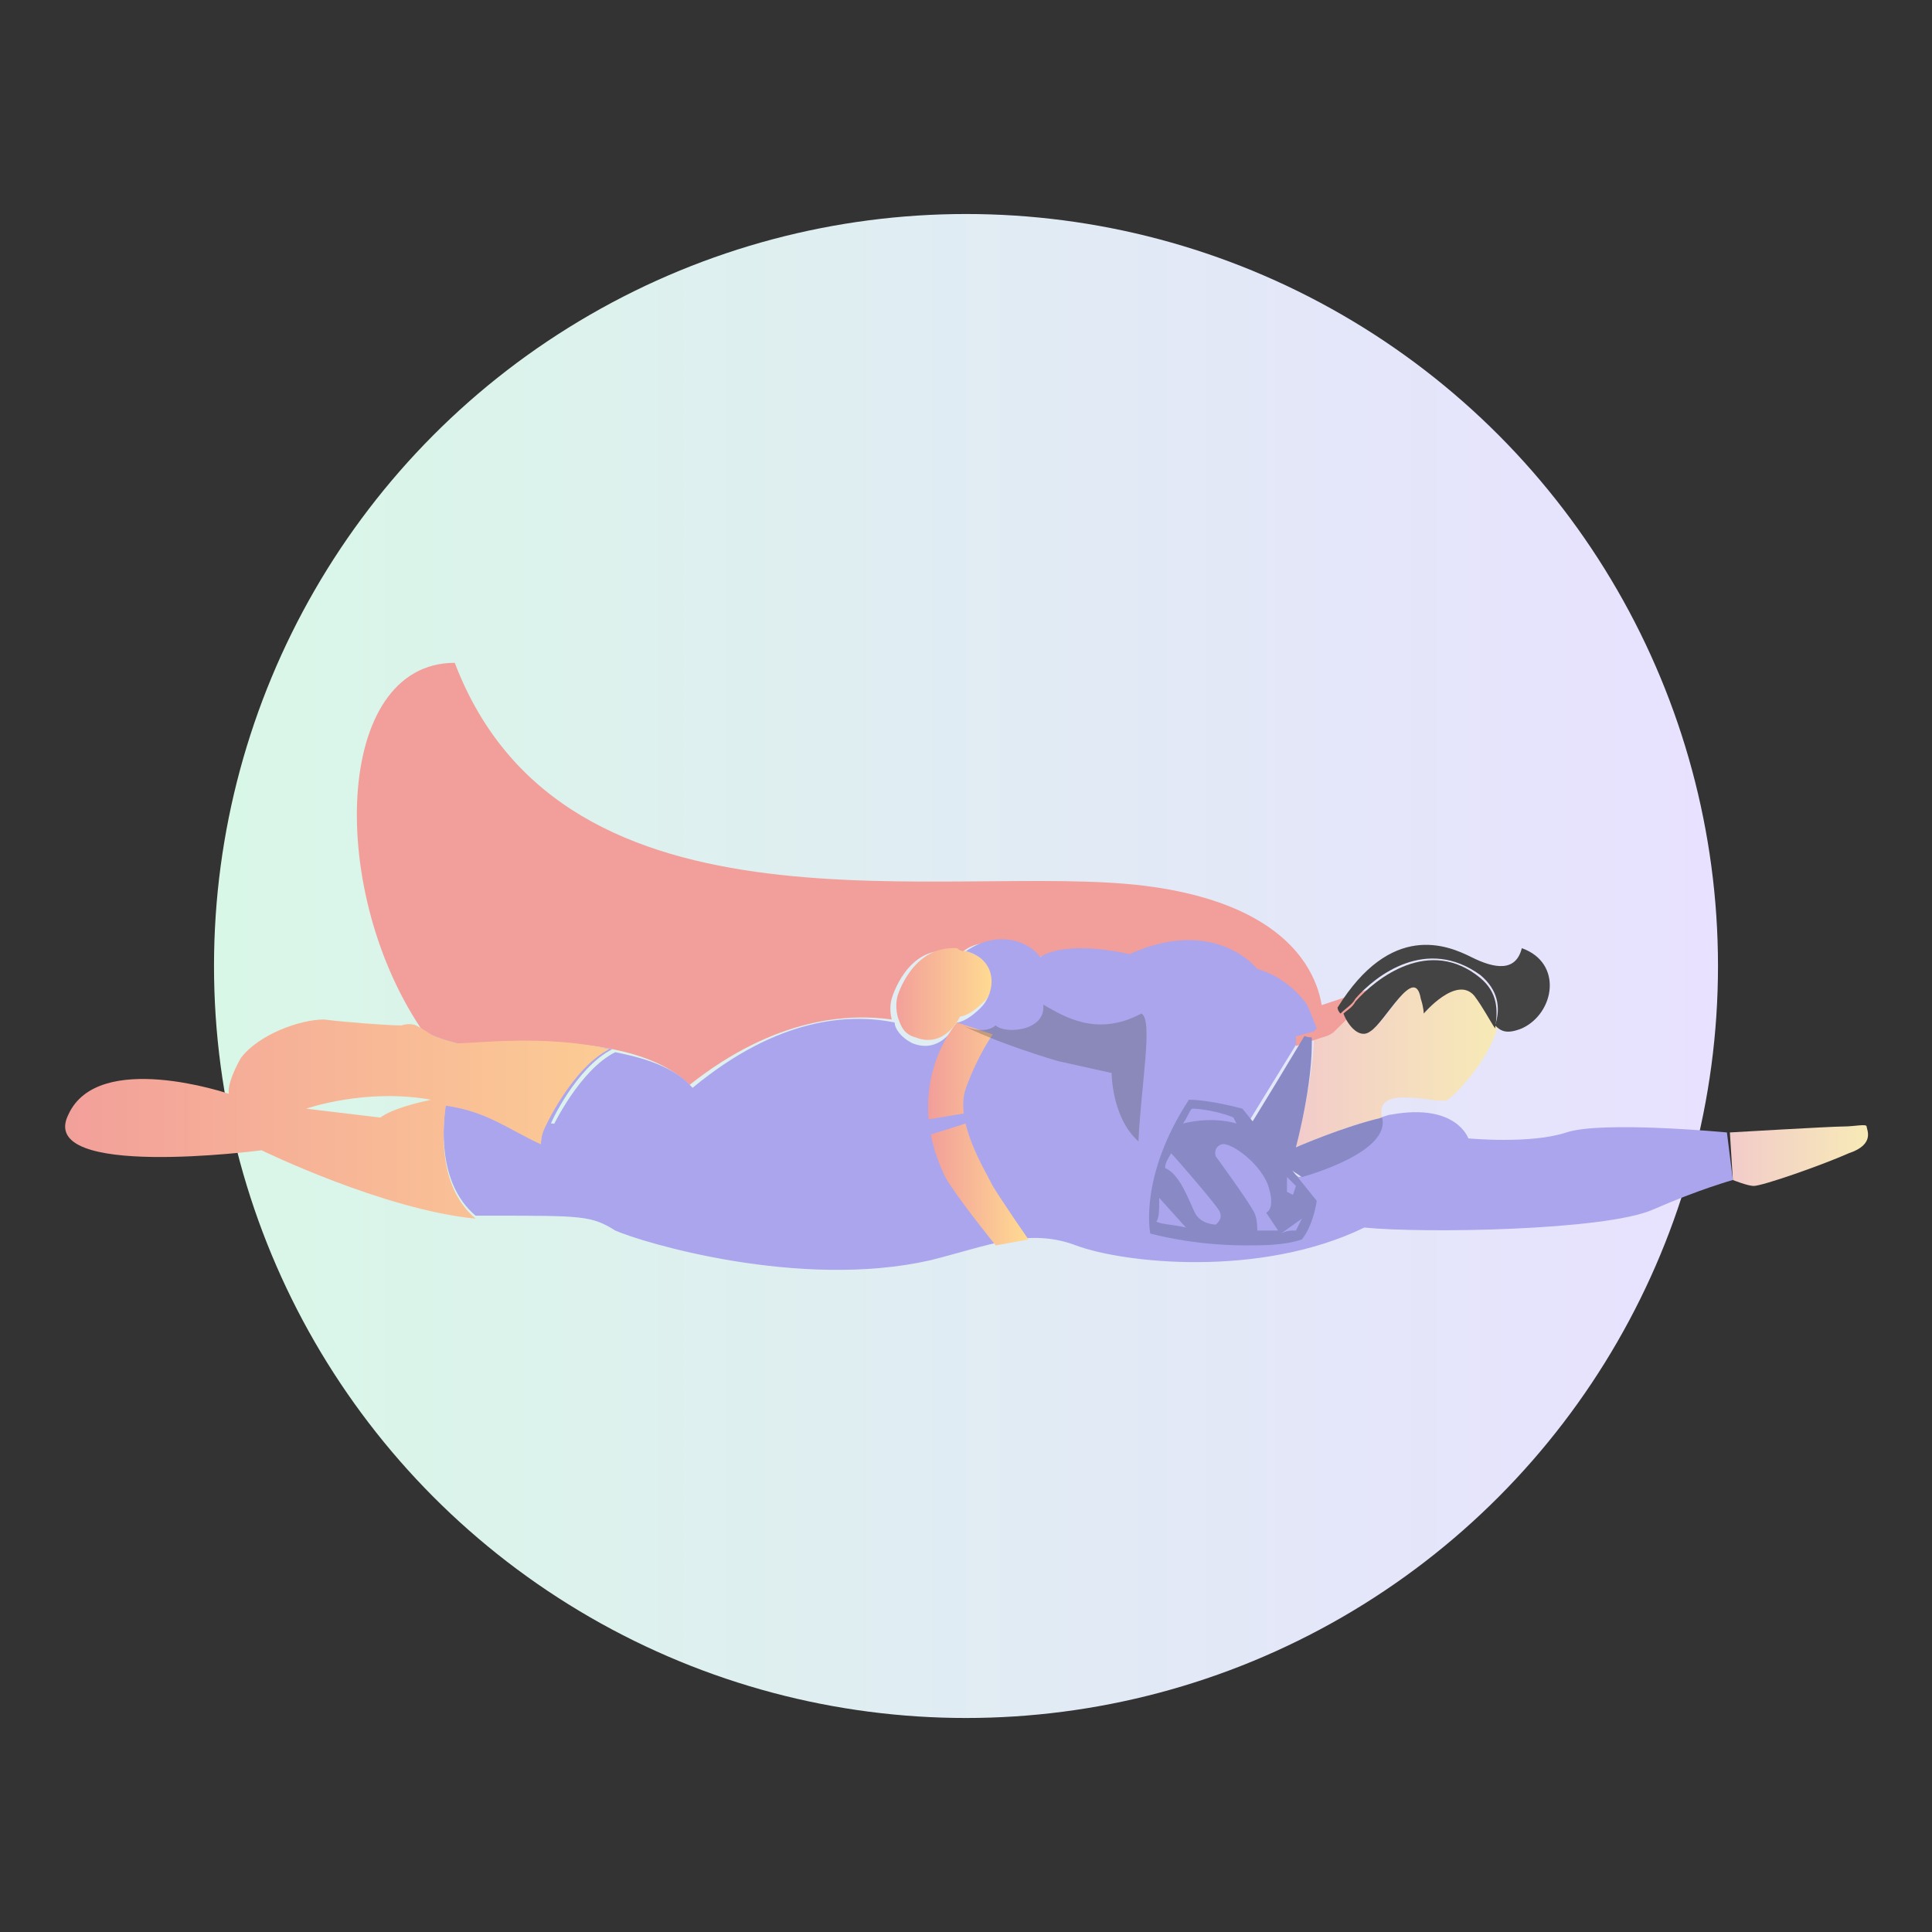 <?xml version="1.0" encoding="utf-8"?>
<!-- Generator: Adobe Illustrator 22.0.0, SVG Export Plug-In . SVG Version: 6.00 Build 0)  -->
<svg version="1.1" id="Layer_1" xmlns="http://www.w3.org/2000/svg" xmlns:xlink="http://www.w3.org/1999/xlink" x="0px" y="0px"
	 width="65px" height="65px" viewBox="0 0 65 65" enable-background="new 0 0 65 65" xml:space="preserve">
<rect x="0" y="0" width="65" height="65" fill="#333333" stroke="none"/>
<g>
	<linearGradient id="XMLID_76_" gradientUnits="userSpaceOnUse" x1="7.157" y1="32.5" x2="57.843" y2="32.5">
		<stop  offset="0" style="stop-color:#D9F7E7"/>
		<stop  offset="1" style="stop-color:#E8E1FF"/>
	</linearGradient>
	<circle id="XMLID_18_" fill="url(#XMLID_76_)" cx="32.5" cy="32.5" r="25.3"/>
	<g>
		<path fill="#AAA5ED" d="M58.1,38.1c0,0-4.2-0.4-5.4,0c-1.2,0.4-3.3,0.2-3.3,0.2s-0.4-1.2-2.6-0.8c-0.1,0-0.3,0.1-0.4,0.1
			c0.3,1.2-2.7,2-2.7,2s-2-1.3-1.9-1.5c0.1-0.2,1.9-3.1,2.2-3.6c-3.3,0.9-19,5.2-25.4,3.3c-0.1,0-0.1,0-0.2-0.1
			c-0.1,0.2-0.2,0.5-0.2,0.7c-1.1-0.5-1.8-1.1-3.2-1.3c-0.1,0.7-0.3,2.7,1,3.8c0.2,0,0.4,0,0.5,0c3.1,0,3.4,0,4.2,0.5
			c0.9,0.4,6.2,2,10.6,1c2-0.5,3.3-1.1,4.9-0.5c1.6,0.6,6.2,1.1,9.7-0.6c2,0.2,8.1,0.1,9.7-0.6c1.6-0.7,2.7-1,2.7-1L58.1,38.1z"/>
		<path fill="none" d="M44.6,34.3C44.6,34.3,44.6,34.3,44.6,34.3C44.6,34.3,44.6,34.3,44.6,34.3z"/>
		<path fill="#F29E9A" d="M23.2,36.5c2.9-2.3,5.4-2.4,6.8-2.2c-0.1-0.4,0-0.7,0-0.7s0.5-1.8,2-1.6c0.1,0,0.2,0,0.3,0.1
			c0.3-0.3,0.7-0.4,1.2-0.4c0.9,0,1.3,0.6,1.3,0.6s0.7-0.6,3-0.1c2.9-1.3,4.3,0.5,4.3,0.5s0.9,0.1,1.6,1.1c0.1,0.2,0.2,0.4,0.2,0.7
			c0,0,0,0,0,0s0.2,0,0.5-0.1c0,0,0,0,0.1,0c0,0,0,0,0,0c0,0,0.4-3.8-6-4.6c-6.5-0.8-19.5,2.2-23.2-7.5c-4.1,0-4.3,7.8-1,12.5
			c0.3,0.1,0.6,0.3,0.9,0.3C16.2,35.2,21.2,34.5,23.2,36.5z"/>
		<linearGradient id="SVGID_1_" gradientUnits="userSpaceOnUse" x1="43.524" y1="35.937" x2="50.32" y2="35.937">
			<stop  offset="0" style="stop-color:#F2CBCB"/>
			<stop  offset="1" style="stop-color:#F7EAB6"/>
		</linearGradient>
		<path fill="url(#SVGID_1_)" d="M44.7,34.3C44.6,34.3,44.6,34.3,44.7,34.3c-0.1,0-0.3,0.1-0.5,0.1c0.1,1.5-0.6,4.2-0.6,4.2
			s1.6-0.7,2.9-1c0,0,0,0,0,0c-0.3-1.2,2-0.4,2.2-0.6c0.2-0.1,1.4-1.3,1.7-2.5c-0.2-0.3-0.4-0.7-0.7-1.1c-0.6-0.7-1.7,0.6-1.7,0.6
			s-0.1-0.2-0.1-0.5c-0.2-1.2-1.2,0.8-1.7,1.1c-0.4,0.2-0.7-0.4-0.9-0.7C45,34.2,44.8,34.3,44.7,34.3C44.7,34.3,44.7,34.3,44.7,34.3
			C44.7,34.3,44.7,34.3,44.7,34.3z"/>
		<path fill="none" stroke="#F29E9A" stroke-miterlimit="10" d="M44.7,34.3C44.7,34.3,44.7,34.3,44.7,34.3
			C44.7,34.3,44.7,34.3,44.7,34.3C44.7,34.3,44.7,34.3,44.7,34.3z"/>
		<path fill="none" stroke="#F29E9A" stroke-miterlimit="10" d="M44.6,34.3c-0.3,0.1-0.5,0.1-0.5,0.1s0,0,0,0c0,0,0,0,0,0.1
			C44.4,34.4,44.5,34.4,44.6,34.3z"/>
		<linearGradient id="SVGID_2_" gradientUnits="userSpaceOnUse" x1="58.142" y1="38.894" x2="62.839" y2="38.894">
			<stop  offset="0" style="stop-color:#F2CBCB"/>
			<stop  offset="1" style="stop-color:#F7EAB6"/>
		</linearGradient>
		<path fill="url(#SVGID_2_)" d="M62.8,37.9c0-0.1-0.4,0-0.8,0c-0.4,0-3.8,0.2-3.8,0.2l0.1,1.6c0,0,0.5,0.2,0.7,0.2
			c0.3,0,2.3-0.7,3.2-1.1C63.1,38.5,62.8,38,62.8,37.9z"/>
		<path fill="#8989C6" d="M44.1,34.5C44.1,34.5,44.1,34.5,44.1,34.5C43.8,35,42,38,41.9,38.1c-0.1,0.2,1.9,1.5,1.9,1.5s3-0.8,2.7-2
			c-1.3,0.3-2.9,1-2.9,1S44.3,36,44.1,34.5z"/>
		<path fill="none" stroke="#F29E9A" stroke-miterlimit="10" d="M44.1,34.4C44.1,34.4,44.1,34.4,44.1,34.4
			C44.1,34.5,44.1,34.5,44.1,34.4C44.1,34.4,44.1,34.4,44.1,34.4z"/>
		<linearGradient id="SVGID_3_" gradientUnits="userSpaceOnUse" x1="30.037" y1="33.593" x2="33.356" y2="33.593">
			<stop  offset="0" style="stop-color:#F29E9A"/>
			<stop  offset="1" style="stop-color:#FFDA92"/>
		</linearGradient>
		<path fill="url(#SVGID_3_)" d="M32.5,32c-0.1,0-0.2,0-0.3-0.1c-1.5-0.1-2,1.6-2,1.6s-0.1,0.3,0,0.7c0.1,0.3,0.2,0.6,0.6,0.7
			c1,0.4,1.5-0.7,1.5-0.7s0.3,0,0.8-0.5C33.5,33.4,33.6,32.3,32.5,32z"/>
		<path fill="#444444" d="M45.6,33.6c0.7-0.8,2.4-2.1,4.2-0.8c0.6,0.5,0.7,1.1,0.5,1.7c0.2,0.2,0.4,0.3,0.9,0.1
			c1.1-0.5,1.4-2.2,0-2.7c-0.2,0.8-0.9,0.7-1.7,0.3c-0.8-0.4-2.7-1.2-4.5,1.7c0,0,0,0.1,0.1,0.2C45.3,33.9,45.5,33.8,45.6,33.6z"/>
		<path fill="#444444" d="M46.1,34.7c0.5-0.3,1.5-2.3,1.7-1.1c0.1,0.3,0.1,0.5,0.1,0.5s1.1-1.3,1.7-0.6c0.3,0.4,0.5,0.8,0.7,1.1
			c0.1-0.6,0.1-1.2-0.5-1.7c-1.7-1.4-3.5,0-4.2,0.8c-0.1,0.2-0.3,0.3-0.4,0.4C45.3,34.4,45.7,35,46.1,34.7z"/>
		<path fill="#AAA5ED" d="M15.1,35.5l-0.6-0.8C14.7,35,14.9,35.2,15.1,35.5z"/>
		<path fill="#AAA5ED" d="M43.9,33.7c-0.7-0.9-1.6-1.1-1.6-1.1s-1.4-1.8-4.3-0.5c-2.3-0.5-3,0.1-3,0.1s-0.4-0.6-1.3-0.6
			c-0.5,0-0.9,0.2-1.2,0.4c1.1,0.3,1,1.4,0.5,1.9c-0.5,0.5-0.8,0.5-0.8,0.5s-0.5,1.1-1.5,0.7c-0.4-0.2-0.6-0.5-0.6-0.7
			c-1.5-0.3-3.9-0.2-6.8,2.2c-0.6-0.7-1.6-1-2.6-1.2c-1.2,0.6-2.1,2.5-2.1,2.5c0.1,0,0.1,0,0.2,0.1c6.4,1.9,22.2-2.4,25.4-3.3
			c0,0,0.1-0.1,0.1-0.1C44.1,34.1,44,33.8,43.9,33.7z"/>
		<path fill="#AAA5ED" d="M20.6,35.3c-2.2-0.4-4.6-0.1-5.2-0.2c-0.4-0.1-0.7-0.2-0.9-0.3l0.6,0.8c0.9,1,2,1.9,3.4,2.3
			C18.5,37.8,19.4,35.9,20.6,35.3z"/>
		<linearGradient id="SVGID_4_" gradientUnits="userSpaceOnUse" x1="1.588" y1="37.586" x2="26.314" y2="37.586">
			<stop  offset="0" style="stop-color:#F29E9A"/>
			<stop  offset="1" style="stop-color:#FFDA92"/>
		</linearGradient>
		<path fill="url(#SVGID_4_)" d="M15.4,35.1c-0.4-0.1-0.7-0.2-0.9-0.3c-0.3-0.2-0.5-0.3-0.5-0.3s-0.2-0.1-0.5,0
			c-0.4,0-1.8-0.1-2.6-0.2c-0.8,0-2.2,0.5-2.8,1.3c-0.5,0.9-0.4,1.2-0.4,1.2s-4.4-1.5-5.4,0.7c-1.1,2.2,6.5,1.2,6.5,1.2
			s4.1,2,7.2,2.3c-1.3-1.1-1.1-3.1-1-3.8c1.4,0.2,2.1,0.8,3.2,1.3c0-0.3,0.1-0.5,0.2-0.7c0,0,0.9-1.9,2.1-2.5
			C18.4,34.8,16,35.1,15.4,35.1z M12.8,37.6l-2.5-0.3c0,0,2-0.7,4.2-0.3C13.1,37.3,12.8,37.6,12.8,37.6z"/>
		<linearGradient id="SVGID_5_" gradientUnits="userSpaceOnUse" x1="31.239" y1="38.176" x2="34.565" y2="38.176">
			<stop  offset="0" style="stop-color:#F29E9A"/>
			<stop  offset="1" style="stop-color:#FFDA92"/>
		</linearGradient>
		<path fill="url(#SVGID_5_)" d="M32.2,34.4c0,0-1.9,2.1-0.4,5.2c0.4,0.7,1.7,2.3,1.7,2.3l1.1-0.2c0,0-0.9-1.3-1.2-1.8
			c-0.3-0.6-1.3-2.2-0.9-3.3c0.4-1.1,0.9-1.8,0.9-1.8L32.2,34.4z"/>
		<path opacity="0.3" fill="#444444" d="M32.2,34.4c0,0,0.8,0.5,1.3,0.1c0.3,0.3,1.7,0.2,1.6-0.7c0.7,0.4,1.8,1.1,3.3,0.3
			c0.4,0.2,0,2.3-0.1,4.3c-0.9-0.8-0.9-2.3-0.9-2.3l-1.8-0.4C35.6,35.7,33.5,35.1,32.2,34.4z"/>
		<polygon fill="#AAA5ED" points="31,37.7 32.8,37.4 32.8,37.7 30.9,38.3 		"/>
		<g>
			<path fill="#8989C6" d="M41.8,37.3c0,0-1.1-0.3-1.8-0.3c-1.7,2.6-1.3,4.5-1.3,4.5s1.4,0.4,3.2,0.4c0.6,0,1.3,0,1.9-0.2
				c0.4-0.5,0.5-1.3,0.5-1.3L41.8,37.3z M43,41.4c-0.2,0-0.4,0-0.7,0c0-0.1,0-0.4-0.1-0.6c-0.2-0.4-1.3-1.9-1.3-1.9
				s-0.1-0.3,0.2-0.4c0.3-0.1,1.4,0.7,1.6,1.5c0.2,0.7-0.1,0.8-0.1,0.8L43,41.4z M40.2,40.8c-0.2-0.4-0.5-1.3-1-1.5
				c0-0.2,0.1-0.3,0.2-0.5c0.2,0.2,1.4,1.6,1.6,1.9c0.2,0.3-0.1,0.5-0.1,0.5S40.4,41.2,40.2,40.8z M43.3,39.6l0.3,0.3l-0.1,0.3
				l-0.2-0.1V39.6z M40.1,37.3c0.5,0,1.2,0.2,1.4,0.3l0.1,0.2c-0.3-0.1-1-0.2-1.8,0C40,37.5,40,37.4,40.1,37.3z M39,40.3l0.9,1
				c-0.4-0.1-0.8-0.1-1-0.2C39,41,39,40.7,39,40.3z M43.6,41.4c-0.2,0-0.3,0-0.5,0.1l0.7-0.5C43.8,41,43.7,41.2,43.6,41.4z"/>
		</g>
	</g>
</g>
</svg>
